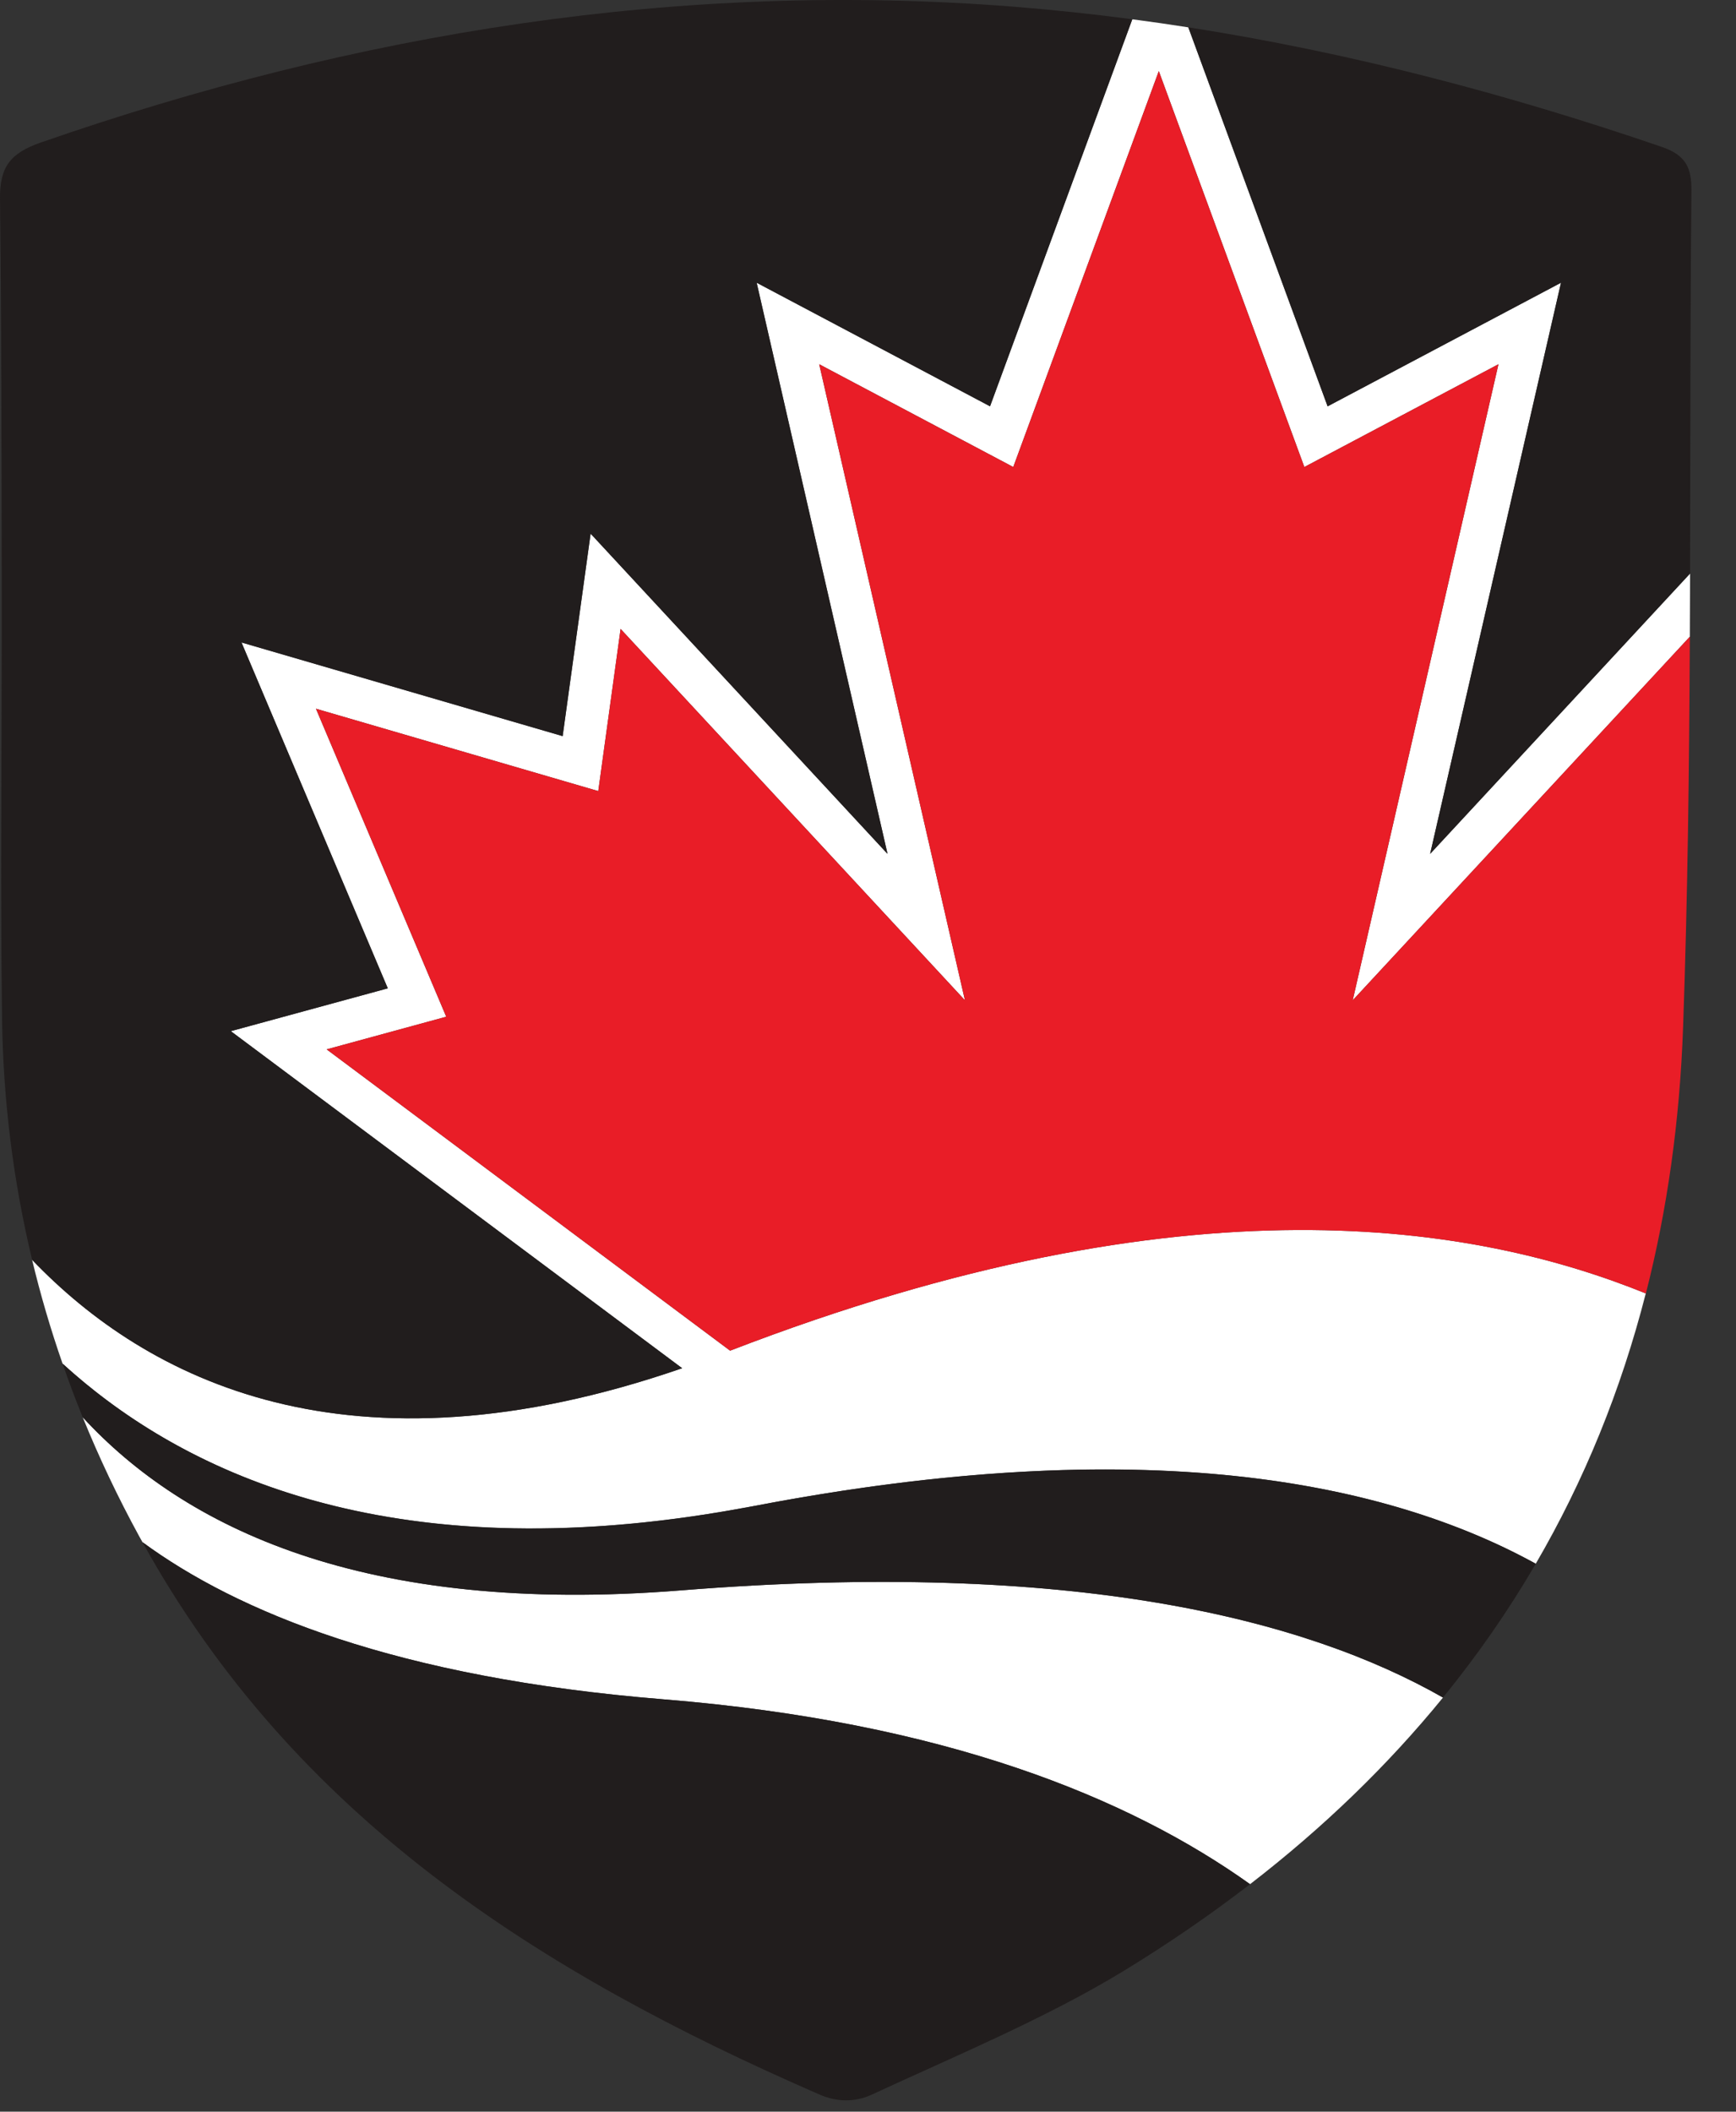 <svg width="37" height="45" viewBox="0 0 37 45" fill="none" xmlns="http://www.w3.org/2000/svg">
<rect x="0" y="0" width="37" height="45" fill="#333333" stroke="none"/>
<path d="M36.016 13.568L28.831 21.316L31.937 7.762L27.8 9.952L24.698 1.515L21.596 9.952L17.46 7.762L20.566 21.316L13.227 13.402L12.751 16.858L6.734 15.103L9.511 21.667L6.962 22.362L15.561 28.783C25.344 25.009 31.481 26.106 35.077 27.563C34.548 29.63 33.765 31.551 32.731 33.325C32.442 33.166 32.138 33.012 31.816 32.866C30.566 32.3 29.065 31.84 27.258 31.572C26.563 31.469 25.822 31.395 25.034 31.354C24.814 31.342 24.591 31.333 24.364 31.327C23.932 31.314 23.485 31.312 23.025 31.32C20.994 31.355 18.691 31.591 16.073 32.093C15.975 32.112 15.879 32.128 15.781 32.145C15.306 32.232 14.842 32.304 14.391 32.363C7.82 33.223 3.765 31.277 1.333 29.058C1.08 28.331 0.863 27.593 0.684 26.846C3.122 29.39 7.418 31.619 14.539 29.157L4.919 21.974L8.265 21.062L5.147 13.691L11.992 15.687L12.588 11.372L18.916 18.196L16.127 6.025L21.101 8.659L24.133 0.411C24.532 0.463 24.93 0.521 25.327 0.583L28.296 8.659L33.27 6.025L30.481 18.196L36.021 12.222L36.016 13.568Z" fill="white"/>
<path d="M14.514 33.891C7.738 34.433 3.917 32.543 1.763 30.202C2.112 31.061 2.512 31.906 2.965 32.735C2.988 32.779 3.013 32.821 3.037 32.864C5.055 34.346 8.446 35.752 14.142 36.213C20.122 36.697 24.056 38.307 26.643 40.152C28.208 38.944 29.579 37.618 30.755 36.175C27.826 34.505 22.876 33.223 14.514 33.891Z" fill="white"/>
<path d="M3.037 32.864C6.272 38.713 11.469 42.026 17.476 44.639C17.832 44.794 18.221 44.802 18.575 44.639C20.337 43.823 22.293 43.009 23.944 42.004C24.899 41.421 25.799 40.803 26.643 40.152C24.056 38.307 20.122 36.697 14.142 36.213C8.446 35.752 5.055 34.346 3.037 32.864ZM16.073 32.093C8.502 33.545 3.967 31.463 1.334 29.06C1.467 29.444 1.609 29.825 1.763 30.202C3.918 32.543 7.738 34.433 14.515 33.891C22.876 33.223 27.827 34.505 30.755 36.175C31.492 35.27 32.152 34.32 32.733 33.322C29.527 31.563 24.361 30.503 16.073 32.093ZM33.27 6.025L30.481 18.196L36.021 12.222C36.028 9.507 36.024 6.792 36.05 4.078C36.056 3.584 35.939 3.308 35.419 3.131C32.117 1.998 28.757 1.118 25.327 0.582L28.296 8.659L33.27 6.025Z" fill="#211D1D"/>
<path d="M14.539 29.157L4.919 21.974L8.265 21.061L5.147 13.691L11.992 15.687L12.588 11.372L18.916 18.196L16.127 6.025L21.101 8.658L24.133 0.41C23.301 0.301 22.464 0.211 21.622 0.144C14.498 -0.42 7.596 0.698 0.867 3.038C0.216 3.266 -0.008 3.556 0 4.247C0.039 7.3 0.037 13.411 0.037 13.411C0.037 16.163 0.008 18.916 0.043 21.669C0.065 23.444 0.282 25.17 0.685 26.848C3.122 29.393 7.419 31.619 14.539 29.157Z" fill="#211D1D"/>
<path d="M35.079 27.564C35.534 25.783 35.801 23.895 35.872 21.897C35.971 19.122 36.003 16.345 36.016 13.568L28.831 21.316L31.937 7.762L27.8 9.952L24.698 1.515L21.596 9.952L17.46 7.762L20.566 21.316L13.227 13.402L12.751 16.858L6.734 15.103L9.511 21.666L6.962 22.362L15.561 28.783C25.345 25.009 31.483 26.106 35.079 27.564Z" fill="#E91D27"/>
</svg>

